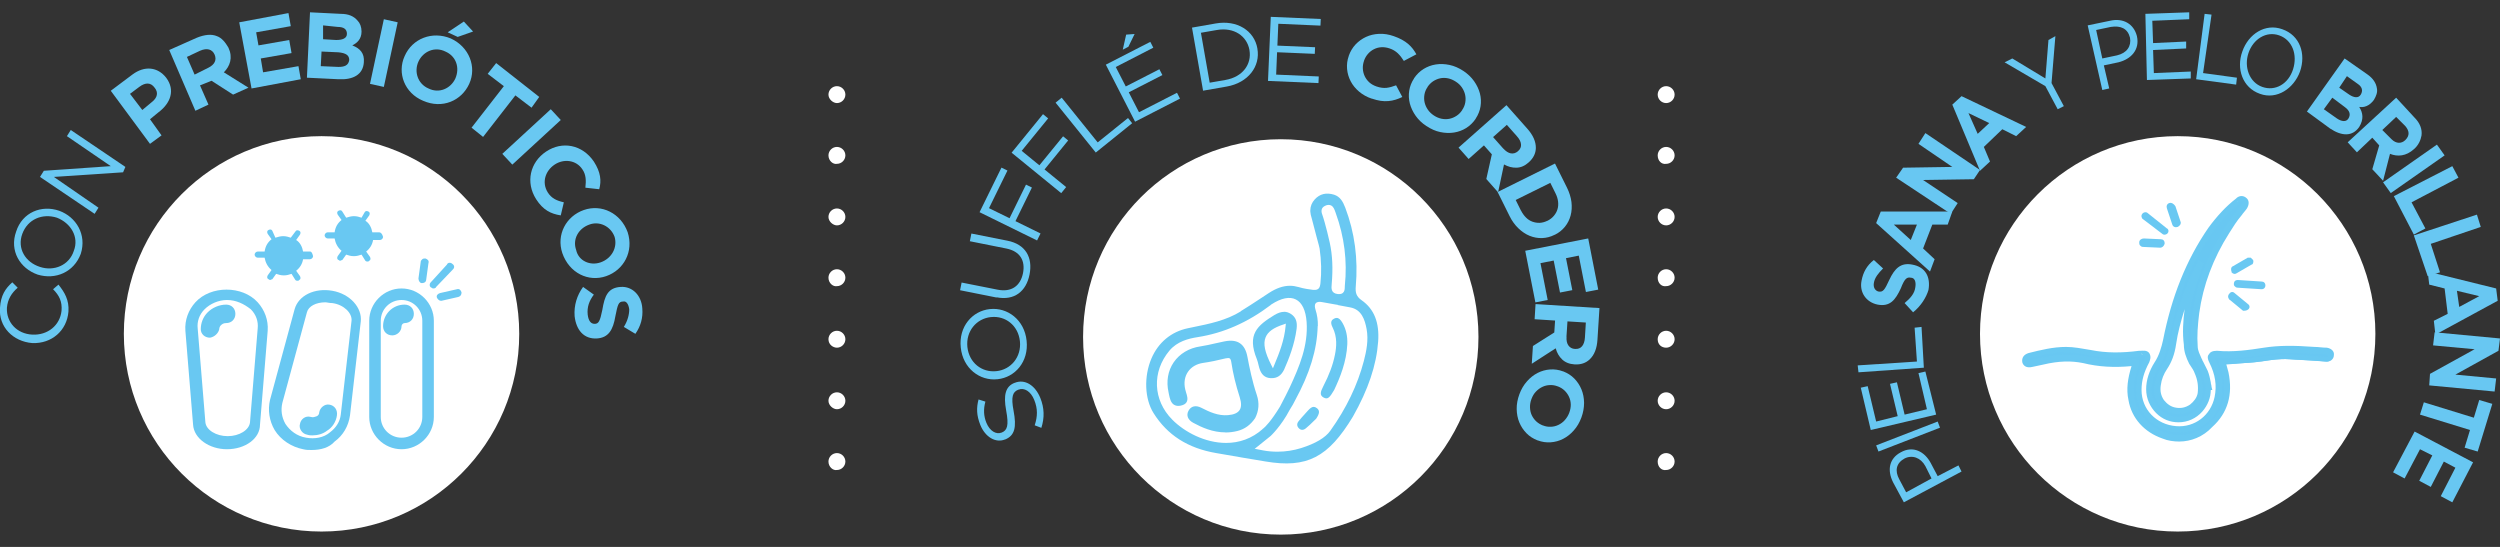 <?xml version="1.0" encoding="UTF-8"?>
<svg id="Capa_1" xmlns="http://www.w3.org/2000/svg" version="1.1" viewBox="0 0 325 71.1">
  <rect x="0" y="0" width="325" height="71.1" fill="#333333" stroke="none"/>
  <!-- Generator: Adobe Illustrator 30.0.0, SVG Export Plug-In . SVG Version: 2.1.1 Build 123)  -->
  <defs>
    <style>
      .st0 {
        fill: #68c7f2;
      }

      .st1 {
        fill: #fff;
      }

      .st2 {
        fill: #69c8f2;
      }
    </style>
  </defs>
  <g>
    <circle class="st1" cx="41.8" cy="43.4" r="25.7"/>
    <circle class="st1" cx="283.1" cy="43.4" r="25.7"/>
    <g>
      <path class="st0" d="M247.5,65.3l-1.4-2.6c-.8-1.6-.5-3.1,1-3.9h0c1.6-.9,3.1-.1,3.9,1.4l.9,1.7,2.7-1.4.4.8-7.5,4ZM250.3,60.6c-.6-1.1-1.7-1.5-2.7-1h0c-1.1.6-1.3,1.6-.7,2.7l.9,1.7,3.3-1.8-.8-1.6Z"/>
      <path class="st0" d="M244.2,58.7l-.3-.8,8-3.1.3.8-8,3.1Z"/>
      <path class="st0" d="M243.2,55.9l-1.3-5.5.9-.2,1.1,4.6,2.8-.7-1-4.2.9-.2,1,4.2,2.9-.7-1.1-4.7.9-.2,1.4,5.6-8.5,2Z"/>
      <path class="st0" d="M241.6,48.4l-.1-.9,7.7-.5-.3-4.4.9-.1.3,5.3-8.5.6Z"/>
      <path class="st0" d="M248.7,40.6l-1.1-1.2c.7-.6,1.3-1.2,1.4-2.1.1-.7-.1-1.2-.6-1.2h0c-.5-.1-.8.1-1.3,1.4-.7,1.5-1.4,2.4-3,2.1h0c-1.5-.3-2.4-1.6-2.1-3.1.2-1.1.7-2,1.6-2.7l1.2,1.1c-.6.6-1.1,1.2-1.2,1.9-.1.6.2,1,.6,1.1h0c.6.1.8-.2,1.4-1.5.7-1.5,1.5-2.3,3-2h0c1.7.3,2.4,1.6,2.1,3.3-.3,1-1,2.1-2,2.9Z"/>
      <path class="st0" d="M243.9,29l.6-1.5h9.3l-.6,1.7h-2l-1.2,3.1,1.5,1.4-.6,1.6-7-6.3ZM249.2,29.2h-3l2.2,2,.8-2Z"/>
      <path class="st0" d="M246.5,23.1l.9-1.3,6.4-.1-4.4-3,.9-1.4,7.1,4.8-.8,1.2-6.6.1,4.5,3-.9,1.4-7.1-4.7Z"/>
      <path class="st0" d="M253.8,13.6l1.2-1.1,8.4,4-1.3,1.2-1.8-.9-2.4,2.3.8,1.9-1.3,1.2-3.6-8.6ZM258.6,16l-2.7-1.3,1.2,2.7,1.5-1.4Z"/>
      <path class="st0" d="M265.9,11.2l-5.3-3.1,1-.5,4.3,2.6.4-5,.9-.5-.5,6.1,1.6,3-.8.4-1.6-3Z"/>
      <path class="st0" d="M271.4,3.3l2.9-.6c1.7-.4,3.1.4,3.5,2h0c.4,1.8-.8,3-2.4,3.4l-1.9.4.7,3-.9.2-1.9-8.4ZM275.2,7.2c1.3-.3,1.9-1.2,1.7-2.3h0c-.3-1.2-1.2-1.6-2.5-1.4l-1.9.4.8,3.7,1.9-.4Z"/>
      <path class="st0" d="M278.9,1.8l5.7-.2v.9l-4.8.2.1,2.9,4.3-.2v.9l-4.3.2.1,3,4.8-.2v.9l-5.7.2-.2-8.6Z"/>
      <path class="st0" d="M286.6,1.8l.9.1-1.1,7.6,4.4.6-.1.9-5.2-.7,1.1-8.5Z"/>
      <path class="st0" d="M291.5,6.7h0c.8-2.3,3-3.7,5.2-2.9,2.3.8,3.1,3.2,2.3,5.5h0c-.8,2.2-3,3.7-5.2,2.9-2.3-.8-3.1-3.3-2.3-5.5ZM298.1,9h0c.6-1.9-.1-3.8-1.8-4.4s-3.4.5-4,2.3h0c-.6,1.8.1,3.8,1.8,4.4,1.7.6,3.4-.4,4-2.3Z"/>
      <path class="st0" d="M304.8,7.6l3,2.1c.7.5,1.1,1.1,1.2,1.8.1.5-.1,1-.4,1.5h0c-.6.8-1.3,1-1.9.9.5.8.6,1.6,0,2.6h0c-.9,1.3-2.3,1.2-3.8.2l-3-2.2,4.9-6.9ZM303.8,15.4c.6.4,1.2.5,1.5,0h0c.3-.5.2-1-.5-1.5l-1.6-1.2-1.1,1.5,1.7,1.2ZM305.4,12.3c.6.4,1.2.5,1.5,0h0c.3-.5.2-1-.4-1.4l-1.4-1-1,1.5,1.3.9Z"/>
      <path class="st0" d="M311.5,12.7l2.4,2.6c.7.7,1,1.5.9,2.3-.1.6-.4,1.3-1,1.8h0c-1,.9-2.1,1-3.1.6l-.9,3.5-1.4-1.5.9-3.1h0l-.9-1-2,1.9-1.2-1.3,6.3-5.8ZM310.9,18.1c.6.6,1.3.6,1.8.1h0c.6-.6.5-1.2,0-1.8l-1.2-1.2-1.8,1.7,1.2,1.2Z"/>
      <path class="st0" d="M316.8,18.8l1,1.4-7,4.9-1-1.4,7-4.9Z"/>
      <path class="st0" d="M318.8,21.6l.8,1.5-6.1,3.2,1.8,3.4-1.5.8-2.6-5,7.6-3.9Z"/>
      <path class="st0" d="M322,27.9l.5,1.6-6.5,2.2,1.2,3.7-1.6.5-1.8-5.3,8.2-2.7Z"/>
      <path class="st0" d="M324.5,37.5l.2,1.6-8.1,4.4-.2-1.8,1.8-.9-.4-3.3-2-.5-.2-1.7,8.9,2.2ZM319.7,39.9l2.6-1.4-2.9-.7.3,2.1Z"/>
      <path class="st0" d="M325,44l-.2,1.6-5.6,3.1,5.3.5-.2,1.7-8.5-.8.1-1.5,5.8-3.2-5.4-.5.2-1.7,8.5.8Z"/>
      <path class="st0" d="M321.6,54.3l.7-2.3,1.7.5-1.9,6.2-1.7-.5.7-2.3-6.5-2,.5-1.6,6.5,2Z"/>
      <path class="st0" d="M321.5,60.1l-2.7,5.2-1.5-.8,1.9-3.7-1.5-.8-1.7,3.3-1.5-.8,1.7-3.3-1.6-.8-2,3.8-1.5-.8,2.8-5.3,7.6,4Z"/>
    </g>
    <path class="st1" d="M107.7,60c0-.6.5-1.1,1.1-1.1h0c.6,0,1.1.5,1.1,1.1h0c0,.6-.5,1.1-1.1,1.1h0c-.5.1-1.1-.4-1.1-1.1ZM107.7,52.1c0-.6.5-1.1,1.1-1.1h0c.6,0,1.1.5,1.1,1.1h0c0,.6-.5,1.1-1.1,1.1h0c-.5,0-1.1-.5-1.1-1.1ZM107.7,44.1c0-.6.5-1.1,1.1-1.1h0c.6,0,1.1.5,1.1,1.1h0c0,.6-.5,1.1-1.1,1.1h0c-.5,0-1.1-.4-1.1-1.1ZM107.7,36.1c0-.6.5-1.1,1.1-1.1h0c.6,0,1.1.5,1.1,1.1h0c0,.6-.5,1.1-1.1,1.1h0c-.5.1-1.1-.4-1.1-1.1ZM107.7,28.2c0-.6.5-1.1,1.1-1.1h0c.6,0,1.1.5,1.1,1.1h0c0,.6-.5,1.1-1.1,1.1h0c-.5,0-1.1-.5-1.1-1.1ZM107.7,20.2c0-.6.5-1.1,1.1-1.1h0c.6,0,1.1.5,1.1,1.1h0c0,.6-.5,1.1-1.1,1.1h0c-.5.1-1.1-.4-1.1-1.1ZM107.7,12.3c0-.6.5-1.1,1.1-1.1h0c.6,0,1.1.5,1.1,1.1h0c0,.6-.5,1.1-1.1,1.1h0c-.5,0-1.1-.5-1.1-1.1Z"/>
    <path class="st1" d="M215.5,60c0-.6.5-1.1,1.1-1.1h0c.6,0,1.1.5,1.1,1.1h0c0,.6-.5,1.1-1.1,1.1h0c-.6.1-1.1-.4-1.1-1.1ZM215.5,52.1c0-.6.5-1.1,1.1-1.1h0c.6,0,1.1.5,1.1,1.1h0c0,.6-.5,1.1-1.1,1.1h0c-.6,0-1.1-.5-1.1-1.1ZM215.5,44.1c0-.6.5-1.1,1.1-1.1h0c.6,0,1.1.5,1.1,1.1h0c0,.6-.5,1.1-1.1,1.1h0c-.6,0-1.1-.4-1.1-1.1ZM215.5,36.1c0-.6.5-1.1,1.1-1.1h0c.6,0,1.1.5,1.1,1.1h0c0,.6-.5,1.1-1.1,1.1h0c-.6.1-1.1-.4-1.1-1.1ZM215.5,28.2c0-.6.5-1.1,1.1-1.1h0c.6,0,1.1.5,1.1,1.1h0c0,.6-.5,1.1-1.1,1.1h0c-.6,0-1.1-.5-1.1-1.1ZM215.5,20.2c0-.6.5-1.1,1.1-1.1h0c.6,0,1.1.5,1.1,1.1h0c0,.6-.5,1.1-1.1,1.1h0c-.6.1-1.1-.4-1.1-1.1ZM215.5,12.3c0-.6.5-1.1,1.1-1.1h0c.6,0,1.1.5,1.1,1.1h0c0,.6-.5,1.1-1.1,1.1h0c-.6,0-1.1-.5-1.1-1.1Z"/>
    <g>
      <path class="st2" d="M4.2,44.6h0c-2.5-.2-4.4-2.1-4.2-4.6.1-1.6.7-2.5,1.6-3.3l.7.7c-.8.7-1.3,1.5-1.4,2.6-.1,1.9,1.3,3.4,3.3,3.5h0c2,.1,3.6-1.2,3.8-3.1.1-1.2-.3-2-1.1-2.8l.7-.6c.8,1,1.4,2,1.3,3.5-.2,2.5-2.2,4.2-4.7,4.1Z"/>
      <path class="st2" d="M4.9,35.7h0c-2.3-.8-3.7-3.1-2.8-5.6.8-2.5,3.3-3.5,5.6-2.7h0c2.2.8,3.6,3.1,2.8,5.6-.9,2.4-3.3,3.4-5.6,2.7ZM7.4,28.3h0c-1.9-.6-3.8.2-4.5,2.1s.4,3.7,2.3,4.3h0c1.8.6,3.8-.2,4.4-2.1.7-1.8-.4-3.6-2.2-4.3Z"/>
      <path class="st2" d="M5.2,23l.5-.8,8.7-.6-5.7-3.9.5-.8,7.1,4.8-.3.7-9,.6,5.8,4-.5.8-7.1-4.8Z"/>
      <path class="st2" d="M14.4,11.8l2.8-2.1c1.6-1.2,3.3-1,4.4.4h0c1.2,1.6.6,3.3-1,4.5l-1.1.9,1.5,2.1-1.5,1.1-5.1-6.9ZM19.7,13.3c.8-.6.9-1.3.4-1.9h0c-.5-.7-1.2-.7-2-.1l-1.2.9,1.6,2.1,1.2-1Z"/>
      <path class="st2" d="M22,6.5l3.6-1.6c1-.4,1.9-.5,2.6-.2.6.2,1.1.8,1.5,1.5h0c.6,1.3.2,2.4-.6,3.2l3.2,2-2,.9-2.8-1.8h0l-1.5.6,1.1,2.5-1.7.8-3.4-7.9ZM27.1,8.8c.8-.4,1.1-1,.8-1.7h0c-.3-.7-1-.9-1.9-.5l-1.7.8,1,2.3,1.8-.9Z"/>
      <path class="st2" d="M31.1,2.9l6.4-1.2.3,1.7-4.5.8.3,1.7,4-.7.3,1.7-4,.7.3,1.8,4.6-.8.3,1.7-6.4,1.2-1.6-8.6Z"/>
      <path class="st2" d="M40.3,1.6l4,.2c1,0,1.7.3,2.2.9.3.3.5.8.5,1.4h0c0,1-.6,1.5-1.2,1.8,1,.4,1.6,1,1.5,2.2h0c-.1,1.6-1.4,2.3-3.3,2.2l-4.1-.2.4-8.5ZM44,8.7c.8,0,1.3-.2,1.4-.9h0c0-.6-.4-.9-1.4-1l-2.2-.1-.1,1.9,2.3.1ZM43.7,5.2c.8,0,1.4-.2,1.4-.8h0c0-.6-.4-.9-1.2-.9l-1.9-.2v1.8l1.7.1Z"/>
      <path class="st2" d="M49.9,2.5l1.8.4-1.8,8.4-1.8-.4,1.8-8.4Z"/>
      <path class="st2" d="M52.6,7.3h0c1-2.3,3.6-3.3,6-2.3,2.4,1.1,3.4,3.7,2.4,5.9h0c-1,2.2-3.5,3.3-6,2.2-2.4-1-3.4-3.6-2.4-5.8ZM59.2,10.2h0c.6-1.4.1-2.9-1.3-3.5-1.4-.7-2.9,0-3.5,1.3h0c-.6,1.3-.1,2.9,1.3,3.5,1.4.7,2.9,0,3.5-1.3ZM60.3,2.8l1.2,1.3-2,.7-1.3-.6,2.1-1.4Z"/>
      <path class="st2" d="M65.5,11.2l-2.1-1.6,1.1-1.4,5.6,4.4-1,1.4-2.1-1.6-4.2,5.4-1.5-1.2,4.2-5.4Z"/>
      <path class="st2" d="M71.6,14.2l1.3,1.4-6.3,5.8-1.3-1.4,6.3-5.8Z"/>
      <path class="st2" d="M71,19.7h0c2.1-1.4,4.7-.9,6.2,1.3.9,1.4,1,2.5.7,3.6l-1.8-.2c.1-.9.1-1.7-.4-2.4-.8-1.2-2.4-1.4-3.6-.6h0c-1.2.8-1.7,2.3-.9,3.6.5.8,1.2,1.1,2.1,1.3l-.4,1.7c-1.3-.2-2.3-.7-3.2-2.1-1.4-2.2-.8-4.8,1.3-6.2Z"/>
      <path class="st2" d="M75.9,27.3h0c2.3-.8,4.8.4,5.7,2.9.8,2.5-.5,4.9-2.8,5.7h0c-2.3.8-4.8-.4-5.7-3-.8-2.4.5-4.8,2.8-5.6ZM78.1,34.1h0c1.4-.5,2.2-1.9,1.8-3.3-.5-1.4-2-2.1-3.3-1.6h0c-1.4.5-2.2,1.9-1.7,3.3.3,1.4,1.8,2.1,3.2,1.6Z"/>
      <path class="st2" d="M75.8,37.3l1.4,1c-.6.8-.9,1.6-.8,2.6.1.8.4,1.2.9,1.2h0c.5,0,.7-.3,1-1.8.3-1.8.7-2.9,2.4-3h0c1.5-.1,2.7,1.1,2.8,2.8.1,1.2-.2,2.3-.9,3.3l-1.5-.9c.5-.8.7-1.6.7-2.3-.1-.7-.4-1.1-.8-1h0c-.6,0-.7.4-1,1.9-.3,1.8-.9,2.8-2.4,2.9h0c-1.7.1-2.7-1.1-2.9-2.9-.1-1.4.3-2.7,1.1-3.8Z"/>
    </g>
    <g>
      <path class="st2" d="M52.2,58.4c-2.3,0-4.2-1.9-4.2-4.2v-12.5c0-2.3,1.9-4.2,4.2-4.2s4.2,1.9,4.2,4.2v12.5c0,2.3-1.9,4.2-4.2,4.2ZM52.2,39c-1.5,0-2.7,1.2-2.7,2.7v12.5c0,1.5,1.2,2.7,2.7,2.7s2.7-1.2,2.7-2.7v-12.5c0-1.5-1.2-2.7-2.7-2.7ZM51,43.6c-.7,0-1.2-.5-1.2-1.2,0-1.5,1.2-2.8,2.8-2.8.7,0,1.2.5,1.2,1.2s-.5,1.2-1.2,1.2c-.2,0-.4.2-.4.4,0,.7-.6,1.2-1.2,1.2Z"/>
      <path class="st2" d="M29.5,58.4c-2.3,0-4.3-1.4-4.4-3.2l-1-12.2c-.1-1.4.4-2.7,1.3-3.7,2-2.2,6.1-2.2,8.1,0,.9,1,1.4,2.3,1.3,3.7l-1,12.2c0,1.8-1.9,3.2-4.3,3.2ZM29.5,39c-1.1,0-2.2.5-2.9,1.2-.7.7-1,1.6-.9,2.5l1,12.2c.1,1,1.4,1.8,2.9,1.8s2.8-.8,2.9-1.8l1-12.2c.1-.9-.2-1.8-.9-2.5-.9-.7-1.9-1.2-3.1-1.2ZM27.3,43.9c-.7,0-1.2-.5-1.2-1.1,0-.8.3-1.6.9-2.2.6-.6,1.5-1,2.4-1,.7,0,1.2.5,1.2,1.2s-.5,1.2-1.2,1.2c-.3,0-.5.1-.7.3-.1.1-.2.3-.2.5-.1.5-.6,1-1.2,1.1h0ZM26.9,42.7h0Z"/>
      <path class="st2" d="M40.5,58.5c-.4,0-.7,0-1.1-.1-1.5-.3-2.9-1.2-3.7-2.5-.7-1.2-.9-2.6-.6-3.9l3.2-11.8c.5-1.8,2.6-2.8,4.9-2.4h0c2.3.4,3.9,2.2,3.7,4l-1.4,12.2c-.2,1.4-.9,2.6-2,3.4-.7.8-1.8,1.1-3,1.1ZM42.3,39.3c-1.2,0-2.2.5-2.4,1.3l-3.2,11.8c-.2.9-.1,1.8.4,2.7.6.9,1.5,1.6,2.7,1.8,1.1.2,2.3,0,3.1-.7.8-.6,1.3-1.4,1.4-2.3l1.4-12.2c.1-1-1-2.1-2.5-2.3-.4,0-.7-.1-.9-.1ZM40.6,56.6c-.2,0-.4,0-.7-.1-.6-.1-1.1-.8-.9-1.4.1-.6.7-1.1,1.4-.9.3.1.5,0,.8-.1.2-.1.3-.3.3-.5.1-.6.7-1.1,1.3-1,.7.1,1.1.7,1,1.4-.1.8-.6,1.6-1.3,2h0c-.5.4-1.2.6-1.9.6Z"/>
      <path class="st2" d="M58.9,35c.2-.2.2-.5-.1-.7-.2-.2-.6-.2-.7.1l-2.1,2.3c-.2.2-.2.6.1.7.1.1.2.1.3.1h0c.1,0,.3-.1.3-.2l2.2-2.3Z"/>
      <path class="st2" d="M60,38c-.1-.3-.3-.5-.6-.4l-2.2.5c-.3.1-.5.3-.4.6.1.2.3.4.5.4h.1l2.2-.5h0c.3-.1.4-.3.4-.6"/>
      <path class="st2" d="M55.3,33.6c-.1,0-.3,0-.4.1-.1.1-.2.2-.2.3l-.3,2.2c0,.3.2.6.4.6h.1c.3,0,.5-.2.5-.4l.3-2.2c.1-.3-.1-.5-.4-.6"/>
      <path class="st2" d="M40.3,32.7h-.9c-.1-.6-.4-1.2-.9-1.5l.5-.7c.1-.2.1-.4-.1-.5-.2-.1-.4-.1-.5.1l-.6.8c-.3-.1-.6-.2-1-.2-.3,0-.7.1-1,.2l-.4-.9c-.1-.2-.3-.2-.5-.1s-.2.3-.1.5l.5.7c-.5.4-.8.9-.9,1.6h-.9c-.2,0-.4.2-.4.4s.2.4.4.4h.9c.1.6.4,1.2.9,1.6l-.5.7c-.1.2-.1.4.1.5.1,0,.1.1.2.1s.2-.1.3-.1l.5-.7c.3.1.6.2,1,.2s.7-.1,1-.2l.5.8c.1.1.2.1.3.1s.1,0,.2-.1c.2-.1.2-.3.1-.5l-.5-.7c.5-.4.8-.9.9-1.5h.9c.2,0,.4-.2.4-.4-.1-.4-.2-.6-.4-.6"/>
      <path class="st2" d="M49.3,30.2h-.9c-.1-.6-.4-1.2-.9-1.5l.5-.7c.1-.2.1-.4-.1-.5-.2-.1-.4-.1-.5.1l-.4.7c-.3-.1-.6-.2-1-.2-.3,0-.7.1-1,.2l-.5-.8c-.1-.2-.3-.2-.5-.1s-.2.3-.1.5l.5.7c-.5.4-.8.9-.9,1.6h-.9c-.2,0-.4.2-.4.4s.2.4.4.4h.9c.1.6.4,1.2.9,1.6l-.5.7c-.1.2-.1.4.1.5.1,0,.1.1.2.1s.2-.1.3-.1l.5-.7c.3.1.6.2,1,.2s.7-.1,1-.2l.5.8c.1.1.2.1.3.1s.1,0,.2-.1c.2-.1.2-.3.1-.5l-.5-.7c.5-.4.8-.9.9-1.5h.9c.2,0,.4-.2.4-.4-.1-.4-.3-.6-.5-.6"/>
    </g>
    <g>
      <g>
        <path class="st0" d="M287.1,50.3c.2,2.2-1.5,4.1-3.7,4.2-2.1.1-4-1.7-4-3.8,0-1.2.4-2.3,1-3.3.6-.9.9-2,1.1-3.1,1-5.2,2.8-10,5.9-14.4,1-1.4,2.1-2.7,3.5-3.7l.1-.1c.3-.2.6-.2.8,0,.2.2.2.5,0,.8-.8,1.1-1.6,2.1-2.3,3.3-2,3.2-3.4,6.7-3.9,10.5-.2,1.5-.3,2.9-.2,4.4.1.6.3,1.2.6,1.7.3.5.6,1,.8,1.5.1.6.2,1.3.3,2h0ZM286,34.3q0-.1,0,0c-.4.9-.9,1.8-1.2,2.7-1,2.5-1.9,5.1-2.3,7.7-.2,1.1-.5,2.2-1.2,3.2-.5.7-.7,1.4-.9,2.3-.3,1.6.7,3,2.3,3.3,1.5.3,2.9-.8,3.2-2.3.2-1,0-1.9-.5-2.8-.2-.4-.4-.8-.7-1.2-.4-.7-.6-1.5-.7-2.3-.1-2.7.2-5.3,1-7.9.4-1,.7-1.9,1-2.7Z"/>
        <path class="st2" d="M283.2,54.9c-1.1,0-2.1-.4-2.9-1.2s-1.3-1.9-1.3-3.1.4-2.4,1.1-3.5c.6-.9.9-2,1.1-2.9,1.1-5.6,3-10.4,5.9-14.6,1.1-1.5,2.3-2.8,3.6-3.8l.1-.1c.4-.3.9-.3,1.3.1.3.3.3.8,0,1.3-.2.3-.5.6-.7.9-.6.7-1.1,1.5-1.6,2.3-2.1,3.3-3.4,6.8-3.9,10.4-.2,1.6-.3,3-.2,4.3,0,.6.3,1.1.5,1.6.1.1.1.3.2.4.2.4.4.8.6,1.2.2.5.3,1,.4,1.5,0,.2.1.4.1.6l.1.4h-.2c0,1-.4,2-1.1,2.8-.8.9-1.9,1.4-3.1,1.4.1,0,0,0,0,0ZM290.9,26.2l.2.3c-1.3,1-2.4,2.2-3.4,3.6-2.9,4.1-4.8,8.8-5.8,14.3-.2,1-.5,2.1-1.2,3.2-.6,1-1,2-1,3.1,0,.9.4,1.8,1.1,2.5s1.5,1,2.5,1,1.9-.5,2.5-1.2.9-1.6.9-2.6v-.3h0c0-.1,0-.2-.1-.3-.1-.5-.2-.9-.4-1.4-.1-.4-.3-.7-.5-1.1-.1-.1-.2-.3-.2-.4-.3-.5-.6-1.1-.6-1.9-.1-1.3-.1-2.8.2-4.5.5-3.7,1.9-7.3,4-10.7.5-.8,1.1-1.6,1.7-2.4.2-.3.5-.6.7-.9q.1-.2.1-.3s-.1-.1-.3,0h-.4ZM287.1,50.3h0ZM283.2,53.8h-.5c-.9-.2-1.6-.6-2.1-1.3s-.7-1.6-.5-2.5c.2-1,.5-1.7.9-2.4.6-.8.9-1.8,1.1-3,.4-2.5,1.2-5,2.3-7.8.3-.6.5-1.2.8-1.8l.6-1.2.7.4-.1.3-.3.8c-.2.6-.4,1.2-.6,1.8-.8,2.5-1.1,5.1-1,7.8,0,.8.2,1.5.6,2.2l.2.3c.2.3.3.6.5.9.5,1,.7,2,.5,3-.1.8-.6,1.6-1.3,2-.5.3-1.1.5-1.8.5ZM284,40.2c-.5,1.6-.9,3.1-1.1,4.5s-.6,2.4-1.2,3.3c-.4.6-.7,1.3-.8,2.1-.1.7,0,1.3.4,1.9.4.5.9.9,1.6,1,.6.1,1.2,0,1.8-.4.5-.4.9-.9,1-1.5.1-.9,0-1.7-.4-2.6-.1-.3-.3-.6-.5-.9l-.2-.3c-.4-.8-.7-1.6-.7-2.5-.2-1.5-.1-3.1.1-4.6Z"/>
      </g>
      <g>
        <path class="st0" d="M288.9,47.2c.2.5.3,1,.4,1.6.5,2.6,0,4.9-2,6.7-3.6,3.2-9.3,1.2-10.3-3.5-.3-1.4-.1-2.8.4-4.2.1-.2.1-.3.2-.5v-.1c-.2,0-.5,0-.7.1-2.1.2-4.1.1-6.1-.4-1.8-.4-3.6-.2-5.4.2-.5.1-.9.2-1.4.3-.4.1-.7,0-.8-.4-.1-.3.1-.6.5-.7,1.6-.4,3.2-.8,4.8-.7,1.1,0,2.1.2,3.2.4,2.2.4,4.3.4,6.5.1h.2c.3,0,.6-.1.8.2.2.3.1.5-.1.8-.6,1.2-1,2.4-1,3.8,0,2.7,2.1,4.8,4.9,5.1,2.5.2,4.9-1.6,5.4-4.1.3-1.7,0-3.2-.7-4.7-.3-.6-.1-1,.6-.9,2.1.2,4.1-.1,6.2-.4,2.2-.3,4.4-.3,6.5-.1.5,0,1,.1,1.5.1.4,0,.6.3.6.6s-.3.5-.7.5c-1.6-.1-3.1-.2-4.7-.3s-3.1.2-4.7.4c-1.3.1-2.5.2-3.8.3-.1-.2-.2-.2-.3-.2Z"/>
        <path class="st2" d="M283.3,57.4c-.7,0-1.5-.1-2.2-.4-2.3-.8-4-2.6-4.4-5-.3-1.4-.1-2.8.4-4.4h-.1c-2.1.2-4.2.1-6.2-.4-1.5-.3-3.1-.3-5.2.2-.5.1-.9.2-1.4.3-.8.2-1.2-.2-1.3-.6-.1-.6.2-1,.8-1.2,1.6-.4,3.2-.8,4.9-.8,1,0,2,.2,3.2.4,2,.4,4,.4,6.3.1h.2c.3,0,.8-.1,1.1.3.3.5.1.9,0,1.2-.7,1.3-1,2.4-1,3.6,0,2.5,1.9,4.5,4.5,4.7,2.4.2,4.5-1.4,5-3.8.3-1.5.1-2.9-.7-4.5-.3-.6-.2-.9,0-1.1.1-.2.4-.4,1-.4,2.1.2,4.2-.1,6.1-.4,1.9-.3,3.9-.3,6.6-.1.5,0,1,.1,1.6.1.6.1,1,.5.9,1,0,.5-.5.9-1.1.8l-1.1-.1c-1.2-.1-2.4-.1-3.6-.2-1.2-.1-2.4.1-3.6.3-.3,0-.7.1-1,.1-.9.1-1.8.1-2.7.2h-.9c.1.4.2.7.3,1.1.6,2.9-.1,5.3-2.1,7.1-1.2,1.3-2.8,1.9-4.3,1.9ZM278.1,46.8v.6l-.2.5c-.5,1.4-.6,2.7-.4,3.9.4,2.1,1.9,3.7,3.9,4.4s4.1.3,5.7-1.1c1.8-1.6,2.4-3.7,1.9-6.3-.1-.3-.2-.7-.3-1-.1-.2-.1-.3-.2-.5l-.1-.5h.7c.4,0,.8,0,1.2-.1.9,0,1.8-.1,2.6-.2.3,0,.7-.1,1-.1,1.2-.2,2.4-.3,3.7-.3,1.2,0,2.4.1,3.6.2l1.1.1c.3,0,.3-.1.3-.1,0,0,0-.1-.2-.2-.5-.1-1-.1-1.5-.1-2.6-.2-4.6-.2-6.4.1-1.9.3-4.1.6-6.3.4h-.3s0,.1.1.3c.9,1.7,1.1,3.3.8,5-.6,2.8-3.1,4.7-5.9,4.4-3-.3-5.2-2.6-5.2-5.5,0-1.3.3-2.6,1.1-4,.2-.3.1-.3.1-.4,0,0-.1-.1-.3,0l-.2-.4.1.4c-2.5.3-4.6.3-6.7-.1-1.2-.2-2.1-.4-3.1-.4h-.2c-1.5,0-3,.4-4.5.7-.3.1-.3.2-.2.2,0,0,0,.1.3.1.5-.1.9-.2,1.4-.3,2.2-.5,3.9-.5,5.6-.2,1.9.4,3.9.6,6,.4l1,.1Z"/>
      </g>
    </g>
    <path class="st2" d="M294,37.6c.3,0,.5-.2.5-.5s-.2-.5-.5-.5l-3.1-.2c-.3,0-.5.2-.5.5,0,.1,0,.2.1.3h0c.1.1.2.2.4.2l3.1.2Z"/>
    <path class="st2" d="M292.3,40.2c.2-.2.2-.5-.1-.7l-1.7-1.4c-.2-.2-.5-.2-.7.1-.2.2-.2.5,0,.7,0,0,0,.1.1.1l1.7,1.4h0c.2,0,.5,0,.7-.2"/>
    <path class="st2" d="M292.9,33.8c-.1-.1-.2-.2-.3-.3h-.4l-1.9,1.1c-.3.1-.3.5-.2.7h0v.1c.2.2.4.3.7.1l1.9-1.1c.2,0,.3-.4.2-.6"/>
    <path class="st2" d="M279.2,27.7c-.2-.2-.6-.1-.7.1-.2.2-.1.6.1.7l2.5,1.9c.2.2.6.1.7-.1.1-.1.1-.2.1-.3h0c0-.1-.1-.3-.2-.3l-2.5-2Z"/>
    <path class="st2" d="M282,26.4c-.3.1-.4.4-.3.7l.7,2.1c.1.3.4.4.7.3.2-.1.4-.3.4-.5v-.1l-.7-2.1h0c-.2-.3-.5-.5-.8-.4"/>
    <path class="st2" d="M278.1,31.5c0,.1,0,.3.1.4s.2.2.4.2l2.2.1c.3,0,.5-.2.6-.5h0v-.1c0-.3-.2-.5-.5-.5l-2.2-.1c-.3,0-.6.2-.6.5"/>
    <circle class="st1" cx="166.5" cy="43.8" r="25.7"/>
  </g>
  <g>
    <path class="st2" d="M161.32,40.47c-1.92,1.19-4.11,1.63-6.22,2.06l-.67.14c-2.17.45-3.86,1.85-4.75,3.95-.99,2.33-.88,5.24.28,7.08,1.8,2.87,4.47,4.57,8.15,5.2,2.44.42,2.96.51,3.13.54l.16.03c.18.03.74.12,3.11.52,5.4.91,8.16-.52,11.37-5.83,1.99-3.51,3.06-6.7,3.28-9.75h0c.18-2.48-.52-4.24-2.15-5.38-.72-.5-.82-1.03-.76-1.78.32-3.58-.14-7.02-1.36-10.24-.32-.84-.69-1.45-1.46-1.7-1.01-.31-1.85-.11-2.51.61-.38.42-.57.89-.58,1.43v.06s0,.05,0,.08c.02.29.08.58.19.91.18.72.43,1.64.63,2.41.24.87.37,1.36.39,1.5.23,1.6.26,3.07.11,4.49-.03.25-.06.57-.29.75-.14.11-.34.16-.59.13h-.1c-.5-.07-1.13-.14-1.9-.37-.36-.1-.72-.16-1.08-.16-.88,0-1.78.31-2.76.95-.38.25-.76.5-1.14.75-.82.54-1.66,1.09-2.51,1.61h0ZM172.33,26.72c.26-.1.49-.11.69-.02.33.15.46.53.58.87l.05.14c1.12,3.08,1.51,6.25,1.18,9.41,0,.06-.01.13-.01.2,0,.26-.02.56-.24.75-.12.11-.28.16-.49.16-.05,0-.1,0-.15,0-.93-.09-.87-.77-.82-1.27.18-2.07.1-3.79-.25-5.4-.02-.1-.53-2.42-1.04-3.86-.11-.49.07-.8.5-.97h0ZM171.32,42.38c.02-.72-.08-1.43-.3-2.11-.09-.3-.16-.64.03-.85.19-.22.55-.19.8-.15.87.15,1.4.24,1.73.31.06,0,.13.02.2.03l.13.02v.03c.3.05.79.15,1.61.3,1.48.27,1.91,1.58,2.14,2.82.26,1.43-.02,2.84-.36,4.15-.81,3.1-2.27,6.15-4.36,9.07-.64.9-1.92,1.66-3.79,2.25-.99.31-2.03.47-3.08.47-.63,0-1.26-.05-1.88-.17-.21-.04-.43-.08-.67-.13l-.41-.08.33-.26c.74-.59,1.74-1.4,1.74-1.4,0,0,1.37-1.27,2.48-3.4.32-.5.55-.91.69-1.21,1.93-3.54,2.87-6.61,2.95-9.68h0ZM165.2,39.63s.05-.03.07-.05c1.29-.84,2.39-1.06,3.19-.65.81.4,1.29,1.42,1.4,2.93.21,3.05-.92,5.76-2.2,8.51-.33.7-.69,1.39-1.04,2.06l-.21.41c-1.18,1.94-1.93,2.66-2.19,2.87l-.14-.14.13.15c-1.47,1.33-3.15,1.86-4.82,1.86-2.73,0-5.4-1.41-7-3.03-2.51-2.53-2.66-6.22-.37-8.96,1.01-1.21,2.49-1.58,3.66-1.76,3.38-.53,6.5-1.9,9.53-4.19h0Z"/>
    <g>
      <path class="st2" d="M163.21,51.41c-.55-1.63-.91-3.3-1.23-4.98-.3-1.61-1.16-2.2-2.77-1.87-1.04.21-2.07.5-3.13.65-2.87.41-4.64,2.88-3.98,5.72.17.73.24,1.82,1.36,1.59,1.16-.24.58-1.16.42-1.87-.43-1.87.63-3.4,2.49-3.67.98-.14,1.95-.35,2.9-.58.63-.16.88,0,.99.66.24,1.54.62,3.05,1.1,4.54.5,1.57-.07,2.43-1.7,2.57-1.31.11-2.45-.4-3.58-.98-.52-.27-1.09-.28-1.4.3-.32.59.03,1.05.54,1.32,1.74.94,3.56,1.54,5.58,1.03.93-.23,1.64-.76,2.2-1.58.45-.89.54-1.85.21-2.84h0Z"/>
      <path class="st2" d="M159.31,56.21c-1.64,0-3.06-.63-4.18-1.24-.71-.38-.95-.98-.62-1.58.33-.61.95-.74,1.66-.38,1.05.54,2.19,1.07,3.47.96.75-.06,1.25-.28,1.5-.65.25-.37.26-.93.03-1.66-.51-1.59-.88-3.09-1.1-4.57-.04-.27-.11-.44-.21-.5-.1-.06-.27-.06-.54,0-1.05.26-2,.46-2.92.59-.84.12-1.54.53-1.96,1.15-.43.62-.56,1.43-.36,2.29.03.13.07.26.11.4.13.41.28.88.07,1.25-.13.23-.38.38-.76.46-.35.08-.65.03-.89-.12-.43-.28-.54-.85-.65-1.36-.02-.09-.04-.18-.05-.26-.32-1.41-.08-2.79.67-3.89.77-1.12,2-1.86,3.47-2.07.66-.1,1.32-.25,1.97-.4.38-.09.76-.17,1.15-.25.86-.17,1.52-.1,2.02.24.5.34.82.92.98,1.79.26,1.38.63,3.2,1.22,4.95h0c.34,1.03.27,2.03-.22,2.99-.6.89-1.36,1.44-2.32,1.68-.53.13-1.04.19-1.54.19h0ZM155.44,53.2c-.22,0-.43.1-.58.37-.28.52.1.86.46,1.05,2.08,1.12,3.76,1.43,5.44,1.01.87-.22,1.55-.71,2.08-1.5.43-.84.49-1.75.19-2.67h0c-.6-1.78-.97-3.61-1.24-5.01-.14-.76-.41-1.26-.81-1.53-.41-.28-.97-.33-1.72-.18-.38.08-.76.16-1.13.25-.65.15-1.33.3-2,.4-1.36.19-2.5.87-3.2,1.9-.7,1.01-.91,2.28-.61,3.58.02.09.04.18.06.27.09.43.19.92.48,1.11.14.1.34.11.59.07.26-.05.42-.14.5-.27.13-.22,0-.58-.1-.93-.05-.15-.1-.29-.13-.43-.22-.96-.07-1.88.43-2.6.49-.71,1.28-1.18,2.23-1.31.91-.13,1.85-.32,2.88-.58.26-.07.6-.12.85.05.2.13.32.37.38.77.23,1.46.59,2.94,1.09,4.51.27.84.25,1.52-.07,1.99s-.92.76-1.8.83c-1.38.12-2.58-.43-3.68-1-.17-.09-.37-.16-.55-.16h0Z"/>
    </g>
    <path class="st2" d="M166.92,40.54c-.38,0-.79.14-1.24.41-2.23,1.37-3.6,2.51-2.29,5.74.1.24.15.49.21.73.03.13.06.26.1.39.25.87.71,1.3,1.47,1.35.05,0,.1,0,.16,0,.72,0,1.23-.35,1.6-1.1.62-1.39,1.36-3.26,1.63-5.32.11-.91-.11-1.51-.73-1.92-.29-.19-.59-.29-.91-.29h0ZM167.13,42.37c-.16,1.84-.8,3.47-1.49,5.12l-.16.39-.19-.38c-.88-1.72-1.1-2.81-.76-3.65.3-.73,1.02-1.25,2.35-1.68l.28-.1-.03.3h0Z"/>
    <path class="st2" d="M172.07,51.68c.56.31.81-.04,1.37-.98.75-1.58,1.61-3.67,1.71-5.96.04-1.04-.16-1.94-.62-2.75-.26-.45-.49-.66-.76-.66-.11,0-.22.03-.35.1-.26.13-.56.4-.19,1.12.65,1.28.51,2.59.31,3.58-.26,1.31-.75,2.61-1.52,4.1-.38.73-.48,1.16.05,1.45h0Z"/>
    <path class="st2" d="M170.79,52.89c-.23,0-.47.16-.77.5-.12.14-.24.27-.37.41-.28.31-.56.62-.82.94-.17.21-.32.54-.02.89.37.44.79.19.94.06.37-.29.7-.63,1-.92.13-.13.25-.24.36-.35.44-.67.48-1.04.1-1.35-.14-.11-.28-.17-.41-.17h0Z"/>
    <path class="st2" d="M162.83,54.14c.43-.84.49-1.75.19-2.67-.6-1.78-.97-3.61-1.24-5.01-.14-.76-.41-1.26-.81-1.53-.41-.28-.97-.33-1.72-.18-.38.08-.76.16-1.13.25-.65.15-1.33.3-2,.4-1.36.19-2.5.87-3.2,1.9-.7,1.01-.91,2.28-.61,3.58.02.09.04.18.06.27.09.43.19.92.48,1.11.14.1.34.11.59.07.26-.05.42-.14.5-.27.13-.22,0-.58-.1-.93-.05-.15-.1-.29-.13-.43-.22-.96-.07-1.88.43-2.6.49-.71,1.28-1.18,2.23-1.31.91-.13,1.85-.32,2.88-.58.26-.07.6-.12.85.05.2.13.32.37.38.77.23,1.46.59,2.94,1.09,4.51.27.84.25,1.52-.07,1.99s-.92.76-1.8.83c-1.38.12-2.58-.43-3.68-1-.17-.09-.37-.16-.55-.16-.22,0-.43.1-.58.37-.28.52.1.86.46,1.05,2.08,1.12,3.76,1.43,5.44,1.01.87-.22,1.55-.71,2.08-1.5h0Z"/>
  </g>
  <g>
    <path class="st2" d="M135.38,55.62l-.87-.33c.38-1.16.41-2.14-.06-3.3-.45-1.12-1.3-1.64-2.06-1.33h-.02c-.72.3-.96.88-.6,2.77.39,2.07.17,3.19-1.1,3.7h-.02c-1.21.49-2.57-.3-3.21-1.89-.49-1.22-.52-2.21-.23-3.31l.89.28c-.27,1.01-.22,1.89.13,2.75.44,1.08,1.27,1.55,1.96,1.28h.02c.73-.3.96-.89.59-2.88-.37-2.01-.09-3.12,1.09-3.59h.02c1.32-.54,2.66.31,3.33,1.96.53,1.32.56,2.57.13,3.91h0Z"/>
    <path class="st2" d="M129.68,49.3h-.02c-2.28.24-4.48-1.4-4.76-4.12-.29-2.72,1.5-4.76,3.78-5h.02c2.28-.24,4.48,1.4,4.76,4.12.29,2.72-1.5,4.76-3.78,5ZM128.83,41.22h-.02c-1.88.2-3.26,1.84-3.05,3.89.22,2.05,1.88,3.34,3.76,3.14h.02c1.88-.2,3.26-1.84,3.05-3.89-.22-2.05-1.88-3.34-3.76-3.14Z"/>
    <path class="st2" d="M129.56,38.68l-4.75-.95.2-1,4.69.93c1.76.35,2.95-.46,3.29-2.15.32-1.63-.38-2.84-2.16-3.2l-4.75-.95.2-1,4.68.93c2.38.47,3.32,2.19,2.88,4.4-.43,2.18-1.97,3.42-4.28,2.96h0Z"/>
    <path class="st2" d="M127.34,27.59l2.85-5.8.78.38-2.4,4.89,2.67,1.31,2.14-4.37.77.38-2.14,4.37,3.26,1.6-.45.91-7.47-3.67h0Z"/>
    <path class="st2" d="M131.51,19.85l4.08-5.01.67.55-3.44,4.22,2.3,1.88,3.08-3.77.66.54-3.07,3.77,2.81,2.29-.64.79-6.45-5.26h0Z"/>
    <path class="st2" d="M137.23,13.34l.79-.64,4.68,5.81,3.94-3.17.54.68-4.73,3.81-5.22-6.48h0Z"/>
    <path class="st2" d="M143.75,8.41l5.79-2.97.39.76-4.88,2.51,1.3,2.53,4.37-2.24.39.76-4.37,2.24,1.33,2.59,4.94-2.53.39.76-5.84,3s-3.8-7.41-3.8-7.41ZM146.4,4.5l1.1-.08-.81,1.66-.73.38s.44-1.95.44-1.95Z"/>
    <path class="st2" d="M154.96,3.59l3.08-.54c2.78-.49,5.02.94,5.42,3.25v.02c.41,2.31-1.2,4.44-3.98,4.93l-3.08.54-1.44-8.2h0ZM159.32,10.39c2.24-.39,3.42-2.05,3.11-3.87v-.02c-.33-1.82-2.01-2.99-4.24-2.6l-2.07.36,1.14,6.49s2.07-.36,2.07-.36Z"/>
    <path class="st2" d="M165.2,2.19l6.5.28-.04.86-5.48-.24-.12,2.84,4.9.21-.04.86-4.9-.21-.12,2.91,5.54.24-.04.86-6.56-.28.36-8.32h0Z"/>
    <path class="st2" d="M178.31,12.82c-.62-.21-1.17-.52-1.63-.91s-.83-.84-1.09-1.34c-.26-.5-.42-1.03-.47-1.6-.05-.57.02-1.14.22-1.7v-.02c.2-.56.49-1.05.88-1.47.39-.41.84-.74,1.36-.98.52-.24,1.08-.37,1.7-.4.62-.03,1.25.07,1.91.3.4.14.75.29,1.06.46.31.17.58.36.81.55.23.2.43.41.61.64.17.23.33.47.46.71l-1.63.86c-.24-.39-.5-.72-.79-1-.29-.27-.65-.49-1.08-.63-.36-.12-.71-.17-1.06-.15-.35.02-.67.11-.96.26-.3.15-.55.35-.78.61-.22.25-.39.55-.51.89v.02c-.12.34-.17.68-.15,1.02s.1.66.24.96c.14.3.34.57.59.8s.57.41.94.54c.49.17.92.22,1.32.18.39-.05.8-.16,1.23-.33l.81,1.52c-.29.14-.59.26-.88.35-.29.09-.6.15-.92.18-.32.03-.66.02-1.01-.03-.35-.05-.74-.15-1.15-.29h0Z"/>
    <path class="st2" d="M185.45,16.4c-.58-.38-1.05-.83-1.41-1.34s-.61-1.04-.76-1.6c-.14-.55-.17-1.11-.08-1.68s.3-1.09.63-1.59v-.02c.34-.5.75-.9,1.23-1.2.49-.3,1.01-.5,1.59-.59s1.16-.07,1.78.06,1.21.39,1.79.77c.58.38,1.05.83,1.41,1.34s.61,1.04.76,1.6c.14.55.17,1.11.08,1.68-.09.56-.3,1.09-.63,1.59v.02c-.34.5-.75.9-1.23,1.2s-1.01.5-1.59.59-1.16.07-1.78-.06-1.21-.39-1.79-.78ZM186.4,15.01c.33.22.67.36,1.02.43s.69.07,1.02,0,.63-.2.92-.39.52-.43.72-.73v-.02c.21-.3.34-.62.4-.95.06-.34.06-.67-.01-1.01-.07-.33-.21-.65-.41-.95-.2-.3-.47-.56-.8-.77-.34-.22-.68-.37-1.03-.44-.35-.07-.69-.07-1.01,0s-.63.2-.92.39c-.28.19-.52.43-.72.73v.02c-.21.3-.34.62-.4.95-.06.34-.06.67.01,1.01.07.33.21.65.41.95s.47.56.8.78h0Z"/>
    <path class="st2" d="M195.82,13.65l2.73,3.08c.76.85,1.12,1.69,1.11,2.52-.02.7-.32,1.31-.91,1.84l-.02.02c-.5.45-1.03.68-1.59.69-.55.02-1.09-.13-1.62-.42l-.77,3.62-1.53-1.73.72-3.21-.02-.02-1.01-1.14-1.99,1.77-1.31-1.48,6.23-5.52h0ZM195.43,19.31c.33.36.65.57.99.63.33.05.63-.04.9-.27l.02-.02c.3-.26.43-.56.39-.9-.03-.34-.21-.69-.54-1.05l-1.3-1.47-1.79,1.59,1.33,1.5h0Z"/>
    <path class="st2" d="M202.15,21.26l1.56,3.14c.31.63.5,1.25.58,1.87.07.62.04,1.2-.11,1.75s-.39,1.03-.74,1.46c-.35.43-.78.78-1.31,1.04h-.02c-.53.27-1.07.41-1.63.43s-1.1-.08-1.62-.29-1.01-.54-1.46-.97c-.45-.43-.84-.96-1.15-1.59l-1.56-3.14,7.46-3.7ZM197.73,27.37c.18.36.4.66.65.91.25.25.53.43.84.54s.62.16.95.15c.33-.02.66-.11.99-.27h.02c.33-.17.6-.38.82-.64.22-.26.38-.54.47-.85.1-.31.12-.64.08-1-.04-.35-.15-.71-.33-1.07l-.68-1.37-4.5,2.23.68,1.37h0Z"/>
    <path class="st2" d="M206.47,31.01l1.3,6.64-1.6.31-.93-4.73-1.66.33.82,4.16-1.6.31-.82-4.16-1.72.34.94,4.79-1.6.31-1.32-6.71,8.17-1.6h0Z"/>
    <path class="st2" d="M207.93,40.06l-.26,4.1c-.07,1.14-.41,1.99-1.01,2.56-.51.48-1.16.7-1.95.65h-.02c-.67-.04-1.21-.26-1.61-.64-.4-.38-.68-.86-.84-1.45l-3.11,2.01.15-2.31,2.78-1.76v-.03l.1-1.52-2.66-.17.12-1.97,8.31.52h0ZM203.65,43.78c-.03.49.05.87.25,1.14.2.27.47.42.83.44h.02c.4.03.7-.09.92-.35.21-.26.34-.63.37-1.12l.12-1.96-2.39-.15-.13,2h0Z"/>
    <path class="st2" d="M197.52,51.25c.24-.65.57-1.21.99-1.68.41-.47.88-.83,1.38-1.09.51-.26,1.05-.41,1.62-.45.57-.04,1.13.04,1.69.25h.02c.56.22,1.04.52,1.44.93.4.41.71.88.93,1.41s.33,1.12.34,1.74c0,.63-.11,1.27-.35,1.92-.24.65-.57,1.21-.99,1.68-.41.47-.88.83-1.38,1.09s-1.05.41-1.62.45c-.57.04-1.13-.04-1.69-.25h-.02c-.56-.22-1.04-.52-1.44-.93s-.71-.88-.93-1.41c-.22-.53-.33-1.12-.34-1.74s.11-1.27.35-1.92h0ZM199.09,51.87c-.14.37-.2.73-.19,1.09.01.36.08.69.22,1,.14.3.33.57.58.81.25.23.54.41.87.54h.02c.33.13.67.19,1.02.17.34-.01.67-.09.98-.24.31-.15.59-.35.83-.62s.44-.58.58-.95c.14-.38.21-.75.2-1.1-.01-.36-.09-.69-.23-.99s-.33-.57-.58-.81c-.25-.24-.54-.41-.87-.54h-.02c-.33-.13-.67-.19-1.02-.17-.34.01-.67.09-.98.24-.31.15-.58.35-.83.61s-.44.58-.58.96h0Z"/>
  </g>
</svg>